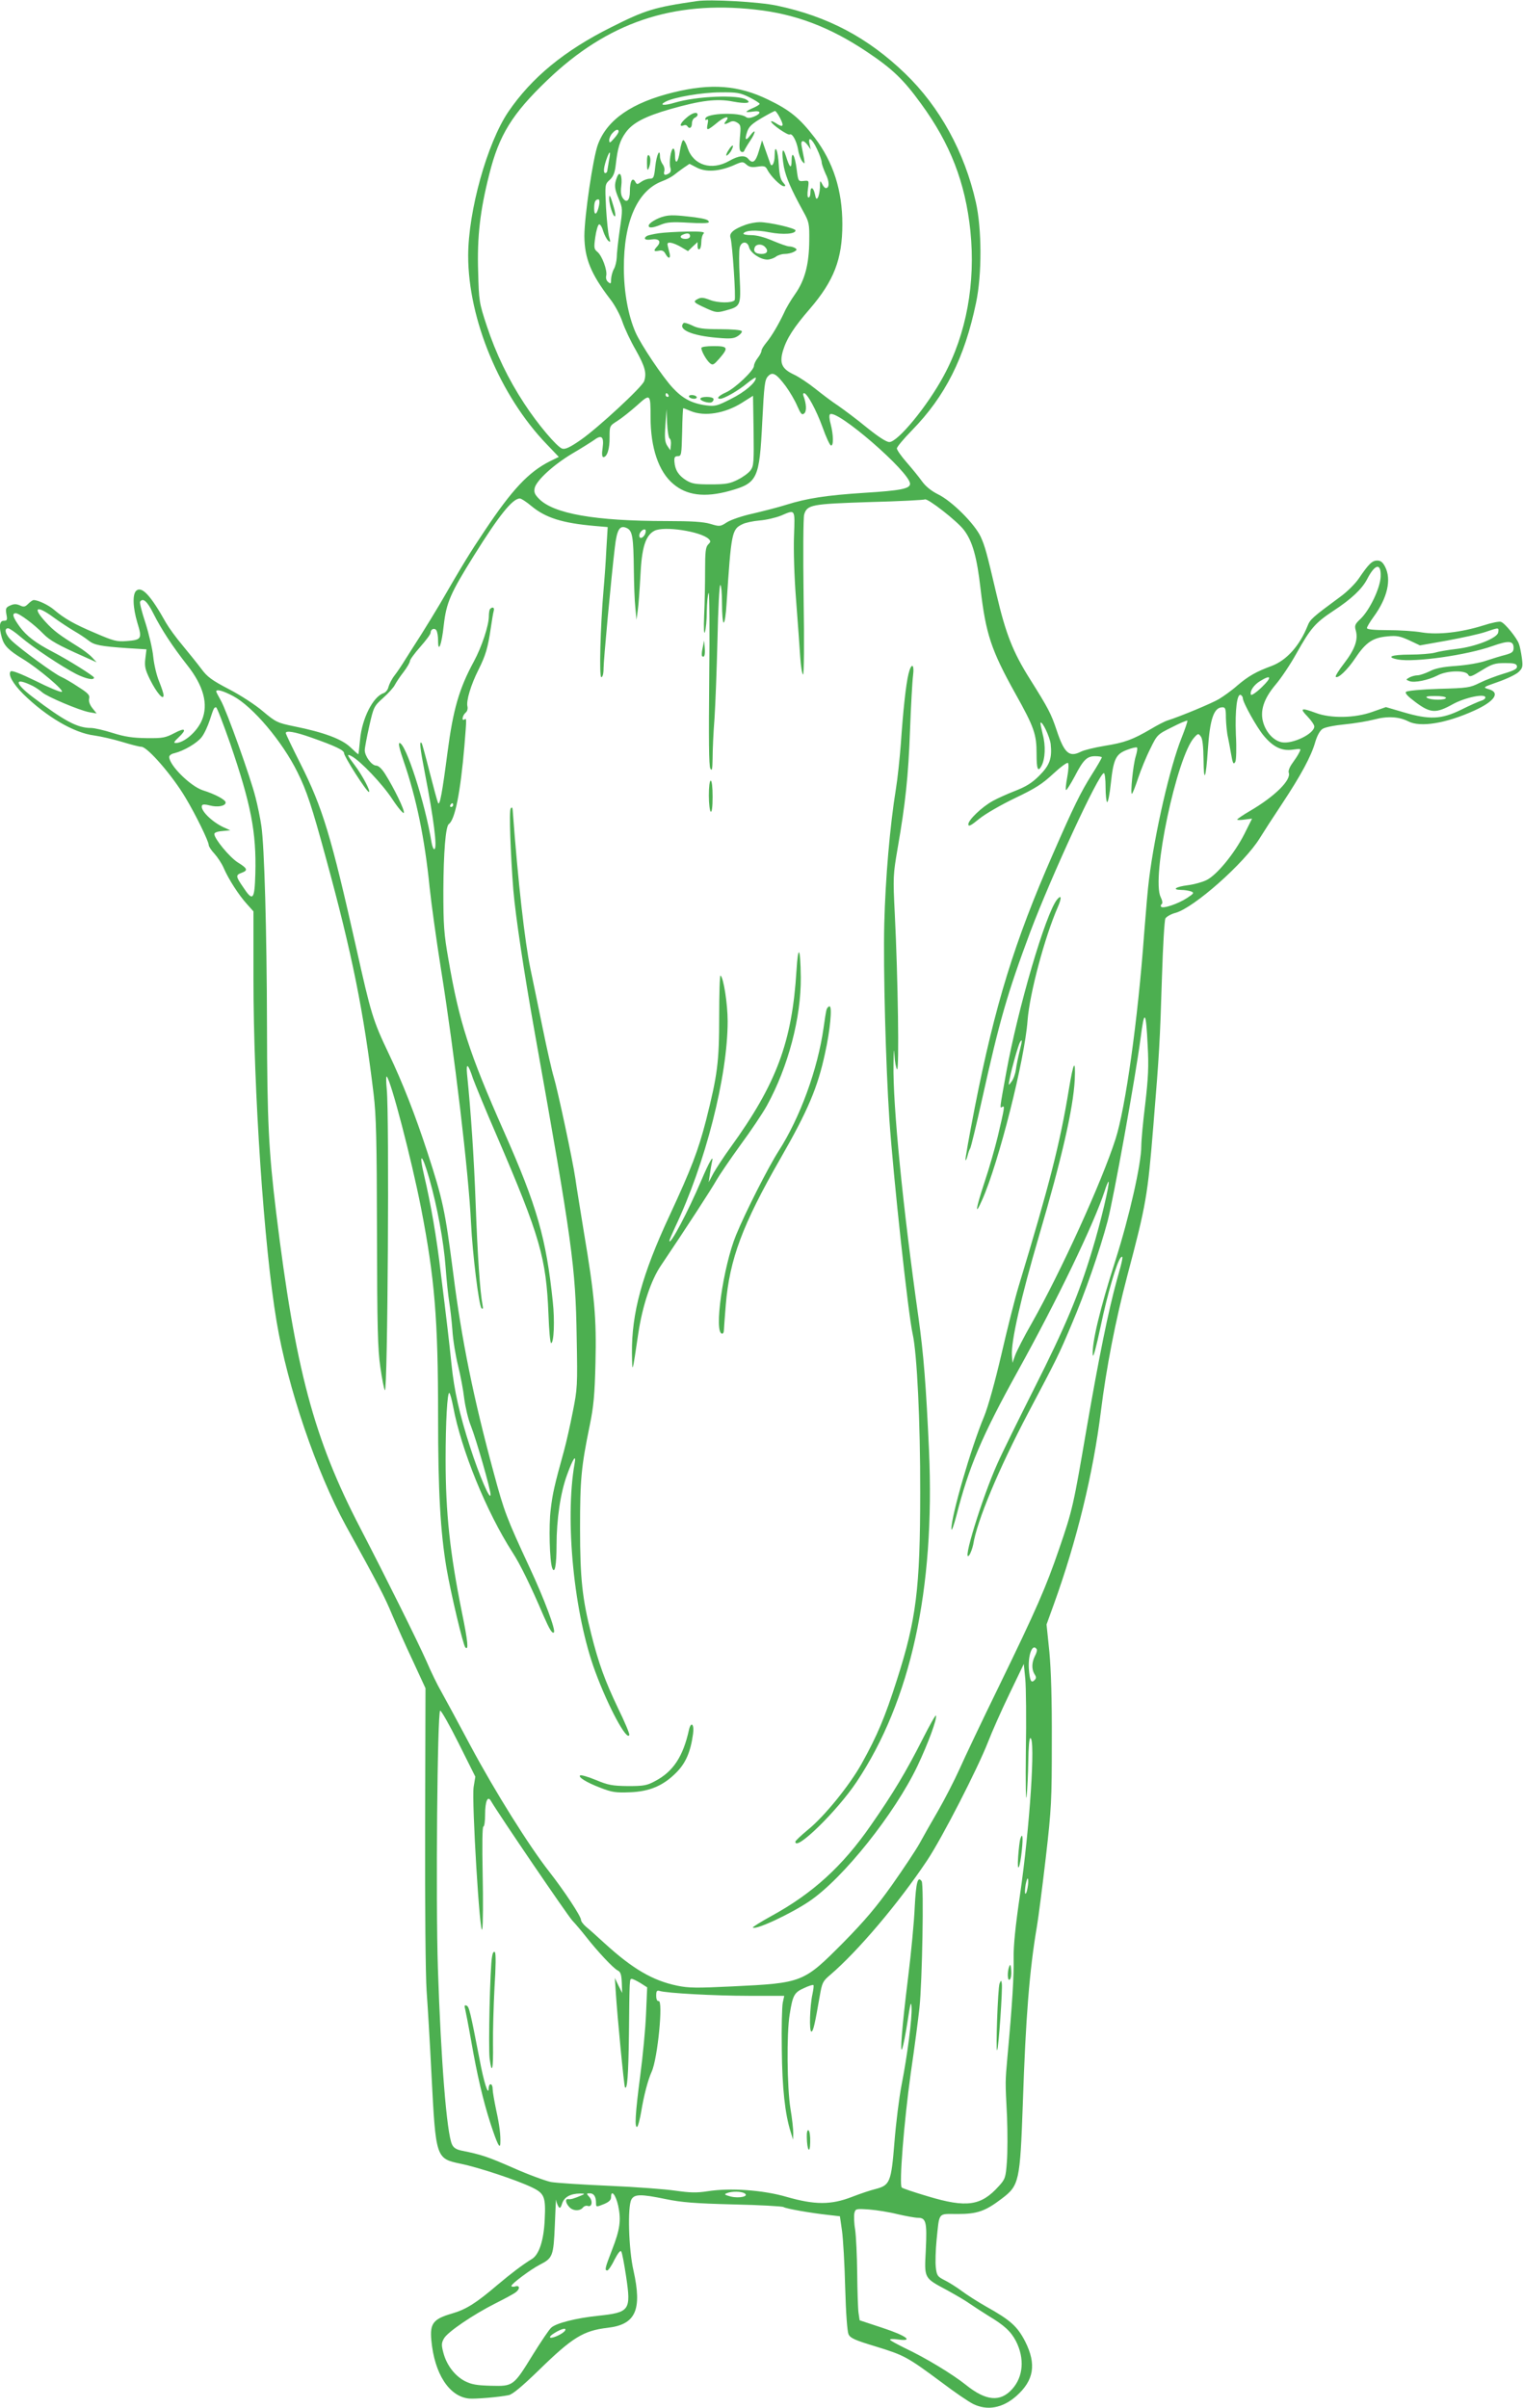 <?xml version="1.0" standalone="no"?>
<!DOCTYPE svg PUBLIC "-//W3C//DTD SVG 20010904//EN"
 "http://www.w3.org/TR/2001/REC-SVG-20010904/DTD/svg10.dtd">
<svg version="1.0" xmlns="http://www.w3.org/2000/svg"
 width="810pt" height="1280pt" viewBox="0 0 810 1280"
 preserveAspectRatio="xMidYMid meet">
<g transform="translate(0,1280) scale(0.1,-0.1)"
fill="#4caf50" stroke="none">
<path d="M3705 12794 c-226 -33 -272 -47 -455 -139 -250 -125 -423 -268 -547
-450 -112 -166 -213 -527 -213 -765 0 -337 169 -744 418 -1002 l64 -67 -49
-24 c-112 -57 -199 -149 -345 -368 -78 -116 -117 -180 -238 -389 -24 -41 -69
-114 -99 -162 -31 -48 -69 -108 -86 -135 -16 -26 -41 -64 -56 -83 -15 -19 -29
-47 -33 -62 -3 -15 -15 -29 -26 -33 -56 -18 -115 -135 -125 -247 -4 -43 -8
-78 -9 -78 -2 0 -21 17 -43 38 -45 43 -140 79 -300 111 -87 18 -96 22 -164 79
-39 34 -121 87 -181 118 -92 48 -116 66 -147 108 -21 28 -66 84 -100 125 -34
40 -73 94 -88 120 -81 145 -128 196 -158 171 -21 -18 -19 -89 6 -172 26 -84
22 -90 -59 -96 -51 -4 -69 1 -164 42 -114 48 -166 78 -220 124 -29 25 -85 52
-109 52 -5 0 -18 -9 -29 -20 -17 -17 -24 -18 -45 -8 -19 8 -31 8 -51 -1 -23
-10 -25 -16 -20 -46 6 -31 4 -35 -14 -35 -23 0 -27 -31 -10 -91 12 -42 37 -67
111 -112 80 -48 226 -171 207 -175 -8 -2 -71 24 -138 58 -80 39 -127 57 -133
51 -16 -16 11 -65 66 -120 123 -121 271 -208 379 -221 35 -5 101 -20 147 -34
46 -14 92 -26 103 -26 32 0 166 -154 236 -273 54 -90 122 -230 122 -249 0 -8
14 -29 31 -47 16 -18 39 -52 49 -76 25 -58 80 -144 124 -192 l34 -38 0 -360
c0 -591 56 -1423 123 -1820 58 -348 212 -800 368 -1085 174 -315 208 -381 246
-473 24 -56 73 -167 111 -247 l67 -145 -2 -730 c-1 -426 2 -793 8 -880 6 -82
18 -284 26 -447 23 -443 23 -443 156 -471 97 -20 295 -86 375 -124 70 -33 77
-51 71 -173 -5 -111 -30 -186 -68 -209 -52 -32 -112 -78 -181 -136 -115 -98
-168 -132 -244 -154 -100 -29 -118 -53 -110 -141 16 -179 95 -301 201 -311 31
-3 156 7 210 18 21 4 70 45 161 133 178 174 237 210 365 225 150 17 185 95
138 305 -26 114 -32 340 -11 377 16 29 49 30 184 2 82 -17 156 -23 358 -28
140 -3 261 -10 267 -14 14 -9 146 -32 239 -42 l61 -7 11 -76 c6 -42 14 -178
17 -302 4 -140 11 -234 18 -250 10 -20 34 -31 147 -65 149 -46 165 -54 348
-190 70 -53 145 -104 168 -115 75 -37 156 -22 229 42 94 83 108 169 48 289
-42 82 -79 115 -210 188 -42 24 -99 60 -127 81 -28 21 -70 47 -92 58 -38 19
-42 25 -47 69 -3 26 -1 91 4 143 16 154 5 140 112 140 105 0 147 15 234 81 94
71 98 90 113 510 15 450 35 706 75 939 8 47 29 211 47 365 30 260 32 304 32
615 1 222 -4 384 -13 479 l-15 145 38 105 c123 340 210 698 251 1028 29 232
77 480 141 723 100 376 108 426 138 795 32 389 35 445 46 797 5 158 13 295 18
305 6 10 30 24 54 30 98 27 366 264 448 397 19 31 72 113 118 182 100 151 156
254 177 329 10 34 25 61 39 70 13 9 65 19 117 24 52 5 123 17 158 26 71 19
132 15 181 -10 64 -33 200 -11 350 57 109 49 141 96 78 114 -33 10 -32 10 50
39 46 16 94 39 108 52 22 21 24 28 18 75 -4 29 -11 64 -16 76 -11 31 -74 109
-95 116 -8 4 -51 -5 -94 -19 -118 -37 -241 -51 -327 -37 -39 7 -121 12 -181
12 -75 0 -111 4 -111 11 0 6 16 33 35 59 74 101 97 200 61 268 -12 23 -23 32
-41 32 -27 0 -45 -17 -98 -95 -18 -27 -62 -71 -98 -97 -149 -110 -161 -120
-175 -156 -42 -105 -111 -182 -190 -212 -84 -31 -124 -54 -183 -104 -29 -26
-74 -58 -99 -73 -40 -23 -200 -90 -272 -113 -14 -4 -53 -24 -88 -45 -99 -58
-141 -73 -247 -90 -54 -9 -111 -23 -126 -31 -63 -32 -89 -8 -130 116 -29 86
-42 112 -142 271 -90 143 -128 240 -177 449 -52 222 -61 255 -84 306 -32 69
-153 190 -227 226 -36 18 -66 42 -86 70 -17 24 -54 69 -82 101 -28 32 -51 65
-51 73 0 8 36 51 80 96 177 181 280 385 341 678 32 151 31 394 -1 535 -60 266
-192 507 -376 684 -198 191 -412 304 -682 361 -94 20 -355 35 -427 24z m312
-45 c213 -23 397 -93 593 -224 135 -90 195 -147 289 -277 155 -212 235 -418
262 -676 28 -277 -21 -547 -142 -770 -86 -160 -244 -352 -289 -352 -16 0 -59
28 -121 78 -52 43 -121 94 -151 115 -31 20 -85 61 -120 89 -36 29 -88 64 -116
77 -64 30 -77 60 -58 126 20 66 58 125 143 223 128 149 173 264 173 450 0 179
-48 330 -147 460 -80 104 -132 147 -249 203 -157 76 -302 87 -502 38 -221 -54
-353 -145 -402 -277 -26 -69 -72 -383 -72 -487 1 -119 35 -202 137 -335 24
-30 53 -84 65 -120 12 -36 44 -104 72 -152 48 -86 58 -121 44 -164 -9 -30
-248 -251 -338 -313 -56 -39 -82 -51 -98 -46 -28 9 -132 132 -202 240 -86 131
-151 267 -199 412 -41 124 -42 133 -46 288 -6 185 10 325 59 518 52 209 122
322 309 501 319 306 667 424 1106 375z m-32 -466 c30 -15 55 -31 55 -35 0 -4
-16 -14 -35 -22 -19 -8 -35 -17 -35 -20 0 -3 16 -2 35 1 43 7 46 -10 5 -27
-20 -8 -34 -9 -43 -2 -33 26 -206 21 -215 -7 -3 -8 0 -11 7 -7 7 5 9 -3 4 -25
-7 -36 -3 -36 59 15 38 29 62 30 38 1 -14 -17 -7 -19 20 -5 14 8 26 7 41 -2
19 -12 20 -19 14 -80 -4 -48 -3 -68 6 -74 7 -4 14 -3 17 4 2 6 16 30 32 54 31
46 31 69 0 28 -24 -32 -31 -24 -16 20 9 27 25 42 76 72 36 21 68 38 72 38 4 0
17 -18 28 -40 22 -43 14 -50 -25 -24 -14 9 -25 12 -24 8 1 -14 89 -75 99 -69
14 8 37 -35 45 -82 3 -22 13 -49 21 -60 14 -17 15 -16 10 15 -3 17 -9 46 -12
62 -8 36 8 40 32 8 l16 -23 -6 28 c-11 46 13 31 39 -25 14 -29 25 -61 25 -70
0 -10 10 -37 21 -62 21 -41 21 -76 1 -76 -5 0 -14 10 -20 23 -10 20 -11 18
-11 -18 -1 -22 -6 -47 -11 -55 -7 -12 -11 -8 -16 18 -8 38 -24 43 -24 7 0 -14
-4 -25 -10 -25 -6 0 -7 18 -3 46 6 45 6 45 -23 42 -28 -3 -29 -2 -37 62 -9 75
-27 104 -27 45 0 -46 -11 -37 -30 25 -19 60 -25 23 -11 -57 11 -56 38 -119
103 -237 31 -56 33 -65 32 -155 -1 -125 -23 -210 -75 -284 -22 -31 -49 -76
-59 -100 -31 -65 -66 -124 -94 -158 -14 -17 -26 -36 -26 -43 0 -8 -9 -25 -20
-39 -11 -14 -20 -33 -20 -42 0 -24 -101 -120 -149 -141 -38 -17 -54 -34 -31
-34 21 0 96 43 143 82 26 21 47 35 47 29 0 -25 -60 -76 -133 -112 -72 -37 -84
-40 -131 -34 -76 10 -125 36 -178 93 -54 58 -169 229 -198 295 -39 89 -62 215
-62 342 -1 247 72 411 202 461 25 9 54 25 65 34 11 9 34 26 51 38 l31 21 39
-20 c48 -25 117 -21 193 11 49 22 52 22 71 5 15 -13 29 -16 59 -11 35 5 42 3
52 -16 17 -34 71 -88 88 -88 11 0 10 4 -5 21 -13 15 -19 40 -22 92 -4 78 -22
118 -22 50 0 -41 -16 -67 -24 -41 -3 7 -13 38 -24 68 l-19 54 -17 -57 c-17
-58 -33 -70 -56 -42 -18 22 -52 18 -101 -10 -94 -54 -191 -24 -222 68 -7 23
-18 42 -23 42 -5 0 -13 -26 -18 -57 -9 -64 -26 -78 -26 -23 0 19 -4 35 -9 35
-13 0 -24 -74 -16 -101 5 -14 2 -25 -6 -30 -22 -14 -32 -10 -26 11 3 10 -1 27
-9 37 -7 10 -14 28 -14 41 0 47 -18 10 -25 -53 -6 -58 -9 -65 -29 -65 -12 0
-32 -7 -45 -16 -22 -16 -24 -16 -33 1 -15 25 -28 1 -28 -52 0 -48 -17 -65 -37
-37 -10 13 -13 33 -9 64 7 57 -8 87 -23 47 -15 -40 -14 -58 10 -115 21 -50 21
-53 5 -164 -9 -62 -16 -129 -16 -148 -1 -19 -7 -46 -15 -60 -8 -14 -14 -38
-15 -54 0 -25 -2 -27 -16 -15 -9 7 -13 21 -10 33 7 28 -22 107 -47 127 -18 15
-19 22 -11 79 5 35 14 65 20 67 6 2 16 -14 22 -36 7 -21 19 -44 27 -51 12 -10
13 -7 4 22 -5 18 -12 88 -16 155 -6 123 -6 123 20 147 19 18 27 37 32 82 10
89 22 127 53 170 37 51 102 85 237 124 162 46 247 57 334 40 69 -13 101 -8 71
10 -45 28 -264 19 -382 -16 -56 -17 -85 -14 -49 5 44 24 195 50 293 50 87 1
104 -2 153 -26z m-695 -182 c0 -6 -11 -23 -25 -38 -21 -24 -24 -25 -25 -9 0
11 7 28 17 38 17 20 33 24 33 9z m-51 -153 c-4 -24 -8 -49 -9 -55 0 -7 -5 -13
-11 -13 -12 0 -8 35 10 83 15 40 20 33 10 -15z m-53 -240 c-10 -49 -26 -59
-26 -17 0 36 6 49 23 49 5 0 7 -14 3 -32z m993 -961 c21 -29 49 -76 61 -105
19 -43 25 -50 37 -40 14 11 12 52 -4 94 -3 8 -1 14 3 14 17 0 66 -91 99 -182
18 -51 38 -94 44 -96 15 -5 14 55 -1 113 -7 24 -9 48 -4 52 33 33 426 -307
426 -369 0 -26 -50 -36 -244 -48 -201 -13 -305 -29 -416 -64 -41 -13 -120 -33
-175 -46 -56 -12 -117 -33 -138 -46 -37 -24 -39 -24 -89 -9 -38 11 -99 15
-232 15 -382 0 -604 39 -681 120 -22 23 -26 34 -21 57 11 41 101 123 200 182
48 28 100 61 116 72 40 30 53 17 45 -42 -5 -32 -3 -49 4 -49 20 0 34 45 33
105 0 61 0 61 41 87 24 15 70 52 104 82 72 65 73 64 73 -62 0 -163 43 -289
120 -354 72 -62 168 -74 299 -38 150 42 160 62 175 367 10 193 13 224 30 242
24 27 44 16 95 -52z m-624 -47 c3 -5 1 -10 -4 -10 -6 0 -11 5 -11 10 0 6 2 10
4 10 3 0 8 -4 11 -10z m437 -400 c-10 -14 -40 -36 -68 -50 -42 -21 -63 -25
-144 -25 -81 0 -100 3 -131 22 -40 25 -59 55 -62 98 -2 24 2 30 18 30 19 0 20
8 23 128 1 70 4 127 6 127 2 0 20 -7 39 -15 74 -31 182 -13 272 43 l60 38 3
-185 c2 -166 1 -188 -16 -211z m-431 169 c6 -3 9 -19 7 -35 l-3 -28 -16 24
c-13 20 -15 42 -10 110 l6 85 3 -75 c2 -41 8 -77 13 -81z m-735 -359 c76 -63
165 -91 337 -106 l69 -6 -7 -116 c-3 -65 -10 -162 -15 -217 -17 -195 -24 -465
-12 -465 7 0 12 18 12 46 0 45 41 485 60 644 11 96 26 120 63 103 31 -14 36
-48 38 -223 1 -74 4 -164 8 -200 l6 -65 7 50 c4 28 10 111 14 185 7 149 27
213 74 238 51 27 246 -3 289 -43 12 -12 11 -16 -3 -30 -13 -13 -16 -39 -16
-138 0 -67 -2 -174 -5 -237 -3 -73 -1 -106 4 -90 5 14 10 63 10 110 1 47 5 91
10 98 4 7 6 -196 3 -451 -3 -329 -2 -469 6 -483 9 -15 11 -4 12 56 0 41 4 136
10 210 5 74 12 264 16 423 3 158 10 287 15 287 5 0 9 -45 9 -100 0 -55 4 -100
9 -100 5 0 12 44 15 98 25 381 28 398 84 425 15 8 56 17 92 20 36 3 87 15 114
26 77 33 74 37 69 -106 -3 -75 1 -217 11 -343 9 -118 19 -254 22 -303 3 -48
10 -90 15 -93 5 -3 7 166 3 408 -3 230 -2 426 3 443 16 52 38 56 349 66 157 4
289 11 293 14 14 8 173 -116 208 -163 45 -59 69 -144 88 -312 28 -239 56 -325
184 -555 102 -182 114 -219 114 -322 0 -82 7 -100 26 -65 20 37 23 108 7 167
-8 33 -14 61 -12 63 10 9 49 -75 54 -113 8 -77 -5 -113 -61 -169 -39 -39 -71
-58 -127 -80 -41 -16 -95 -40 -120 -54 -58 -32 -130 -101 -130 -124 0 -14 13
-8 58 29 32 26 115 74 190 110 109 52 145 75 203 129 40 37 74 62 79 58 5 -5
3 -39 -4 -76 -7 -38 -10 -68 -6 -68 4 0 24 32 45 71 47 91 66 109 110 109 19
0 35 -3 35 -6 0 -4 -24 -46 -54 -93 -59 -94 -96 -169 -206 -421 -205 -467
-308 -802 -415 -1344 -30 -154 -53 -282 -50 -284 2 -2 7 9 11 24 4 16 10 34
14 39 4 6 33 125 64 265 92 414 133 558 256 887 111 294 364 843 391 843 5 0
9 -33 9 -74 0 -41 4 -77 8 -80 5 -3 14 42 20 100 14 130 27 156 87 178 25 10
49 15 52 12 4 -3 0 -25 -7 -48 -14 -46 -29 -198 -20 -198 3 0 18 37 33 83 15
45 44 116 65 157 36 74 38 76 115 114 42 22 79 37 82 35 2 -3 -12 -44 -31 -92
-61 -152 -142 -503 -173 -752 -6 -44 -17 -174 -26 -290 -33 -455 -99 -925
-152 -1090 -73 -228 -290 -704 -446 -980 -41 -71 -80 -148 -88 -170 l-14 -40
-3 38 c-6 73 48 310 144 637 121 411 182 677 190 830 5 116 -7 96 -31 -50 -47
-287 -102 -503 -268 -1050 -19 -63 -60 -225 -91 -360 -34 -146 -71 -279 -92
-330 -70 -167 -175 -530 -174 -598 1 -15 12 16 26 68 67 263 136 425 325 767
213 384 407 787 464 961 9 29 19 52 21 50 7 -8 -41 -213 -87 -364 -71 -235
-141 -403 -309 -736 -82 -163 -171 -343 -196 -400 -81 -180 -193 -544 -148
-484 7 11 16 36 20 55 20 126 135 401 293 701 155 293 160 303 229 466 73 170
152 399 193 553 33 128 147 759 175 970 20 159 29 151 38 -39 6 -108 3 -170
-13 -308 -12 -96 -21 -196 -21 -224 0 -96 -64 -378 -139 -613 -81 -253 -125
-437 -119 -499 2 -18 19 45 42 154 36 172 86 342 107 365 15 15 11 -8 -21
-120 -45 -163 -95 -408 -161 -790 -70 -408 -74 -430 -146 -639 -70 -204 -119
-317 -318 -726 -90 -184 -185 -384 -212 -445 -27 -60 -78 -159 -113 -220 -35
-60 -80 -139 -100 -176 -20 -36 -86 -135 -146 -220 -83 -117 -145 -190 -259
-306 -212 -213 -215 -215 -591 -233 -188 -9 -231 -9 -293 4 -130 27 -237 90
-384 224 -40 37 -85 77 -100 89 -15 13 -27 29 -27 37 0 19 -90 155 -169 256
-106 135 -288 425 -419 670 -66 124 -136 253 -155 287 -20 34 -55 106 -78 160
-46 104 -215 444 -352 708 -248 476 -346 845 -448 1677 -40 330 -48 486 -49
998 -1 496 -14 954 -30 1060 -6 41 -20 109 -31 151 -26 105 -155 465 -185 516
-13 23 -24 44 -24 47 0 14 37 4 91 -25 104 -56 260 -240 341 -404 49 -98 77
-183 151 -455 140 -511 201 -817 254 -1255 14 -115 17 -248 18 -740 1 -503 4
-618 18 -714 9 -63 20 -118 24 -122 15 -14 24 1470 10 1600 -4 41 -4 72 0 68
23 -24 131 -438 182 -697 73 -375 91 -593 91 -1110 0 -397 12 -612 45 -808 23
-133 88 -408 100 -420 18 -18 14 29 -18 185 -64 317 -87 530 -87 814 0 198 9
361 20 354 4 -3 13 -35 20 -72 43 -231 177 -560 316 -776 40 -61 98 -180 165
-337 32 -73 46 -96 55 -88 11 11 -51 177 -128 342 -124 267 -136 298 -192 506
-107 394 -171 706 -216 1065 -43 331 -54 385 -137 640 -64 196 -131 368 -206
525 -84 176 -94 211 -172 560 -134 597 -179 746 -297 980 -43 85 -78 158 -78
163 0 15 51 6 133 -23 131 -46 177 -68 177 -84 0 -18 120 -206 132 -206 12 0
-35 89 -76 143 -41 54 -44 62 -16 47 47 -25 165 -149 217 -229 31 -47 59 -79
61 -72 5 14 -53 133 -100 207 -17 27 -35 44 -47 44 -24 0 -61 50 -61 82 0 12
11 70 24 128 23 102 25 106 74 150 28 25 56 56 62 69 7 13 27 44 46 68 19 25
34 51 34 58 0 8 25 42 55 76 30 34 55 67 55 75 0 20 21 28 31 13 5 -8 9 -32 9
-53 0 -73 19 -24 30 79 14 122 35 170 161 372 133 213 205 303 244 303 7 0 35
-18 61 -40z m604 -151 c-12 -22 -30 -25 -30 -6 0 17 21 38 32 31 4 -3 3 -14
-2 -25z m3913 -224 c-2 -60 -57 -176 -106 -224 -31 -29 -34 -36 -26 -64 13
-47 -5 -99 -62 -173 -28 -36 -48 -68 -45 -72 12 -11 62 36 106 102 55 82 92
106 169 113 50 5 67 1 116 -21 l57 -27 146 26 c81 15 173 35 204 46 71 24 70
24 66 -3 -4 -30 -120 -76 -223 -88 -44 -5 -96 -14 -115 -20 -19 -5 -79 -10
-132 -10 -98 0 -130 -13 -63 -26 89 -16 367 23 504 72 85 30 111 28 111 -10 0
-21 -7 -27 -42 -37 -24 -6 -70 -20 -103 -31 -33 -12 -104 -24 -160 -28 -72 -5
-112 -13 -142 -29 -23 -11 -52 -21 -63 -21 -12 0 -31 -5 -43 -11 -21 -12 -21
-12 -1 -20 27 -10 100 5 149 30 50 27 149 29 163 5 8 -15 17 -12 72 22 55 34
71 39 124 39 49 0 61 -3 64 -17 2 -13 -13 -22 -70 -39 -40 -12 -98 -34 -128
-49 -52 -26 -65 -28 -218 -32 -93 -3 -168 -10 -174 -16 -7 -7 9 -24 52 -56 78
-58 108 -59 196 -10 65 36 174 59 174 36 0 -6 -10 -14 -22 -17 -13 -4 -61 -25
-107 -48 -106 -52 -169 -54 -308 -13 l-92 27 -71 -25 c-93 -34 -223 -36 -302
-6 -78 29 -87 25 -45 -18 20 -21 37 -45 37 -54 0 -39 -116 -95 -173 -84 -41 8
-80 48 -97 100 -21 64 0 130 64 206 30 35 80 110 111 166 76 135 99 162 197
227 95 62 152 116 179 168 42 82 75 88 72 14z m-6527 -197 c43 -85 102 -175
179 -273 88 -111 114 -209 79 -293 -25 -61 -95 -122 -140 -122 -12 0 -8 8 15
29 47 44 37 55 -21 24 -48 -25 -62 -28 -148 -27 -73 1 -115 7 -179 27 -47 15
-99 27 -117 27 -72 0 -140 36 -308 163 -102 77 -102 110 -1 60 17 -9 39 -24
50 -34 26 -23 196 -95 249 -105 l40 -7 -23 29 c-14 18 -20 36 -17 50 5 18 -5
29 -57 62 -34 23 -76 47 -92 54 -34 14 -212 144 -263 192 -32 30 -43 66 -19
66 7 0 38 -21 68 -47 62 -53 219 -158 296 -197 51 -25 93 -34 93 -18 0 8 -139
95 -220 137 -89 46 -139 84 -175 133 -37 51 -43 72 -21 72 18 0 99 -60 146
-109 35 -36 80 -61 215 -121 l69 -31 -24 26 c-14 15 -48 41 -76 58 -98 61
-129 84 -171 130 -73 79 -49 92 43 24 33 -24 82 -56 109 -72 28 -16 62 -39 77
-51 29 -23 62 -30 210 -40 l97 -6 -6 -49 c-5 -41 -1 -59 25 -112 35 -70 72
-113 72 -83 0 9 -11 42 -24 74 -13 31 -27 90 -31 131 -4 41 -23 121 -41 178
-19 57 -32 108 -29 114 15 23 38 3 71 -63z m5895 -391 c-30 -29 -56 -46 -58
-40 -7 19 16 53 50 73 59 36 63 20 8 -33z m-101 -59 c0 -22 74 -155 111 -199
51 -61 97 -83 156 -74 44 6 44 6 32 -17 -6 -13 -23 -38 -36 -56 -14 -19 -22
-40 -19 -49 15 -39 -74 -127 -206 -204 -38 -22 -68 -43 -68 -46 0 -3 18 -3 39
0 l40 5 -41 -82 c-53 -104 -147 -219 -202 -245 -22 -11 -67 -23 -99 -27 -64
-8 -87 -24 -35 -25 18 0 42 -4 53 -8 17 -7 15 -11 -22 -35 -47 -31 -130 -59
-138 -46 -3 5 -1 11 4 14 5 4 3 19 -6 37 -51 102 86 749 179 849 20 22 22 22
35 4 9 -12 13 -52 14 -123 1 -129 13 -101 23 54 11 164 32 225 78 225 15 0 18
-8 18 -57 1 -32 5 -78 11 -103 5 -25 12 -61 15 -80 10 -59 14 -67 24 -50 5 9
7 72 3 145 -5 130 6 223 27 210 6 -4 10 -11 10 -17z m1080 2 c0 -13 -80 -13
-100 0 -11 7 2 10 43 10 31 0 57 -4 57 -10z m-6466 -242 c111 -324 140 -472
134 -693 -4 -140 -13 -150 -65 -71 -40 58 -40 64 -8 76 35 13 32 23 -20 55
-44 28 -125 126 -125 151 0 8 16 14 43 16 l42 4 -36 16 c-66 31 -128 95 -114
117 3 6 20 5 41 -1 42 -11 84 -3 84 16 0 14 -55 44 -122 65 -66 22 -178 133
-178 177 0 8 12 17 28 20 51 13 121 54 145 86 14 18 32 58 42 88 21 64 23 70
34 70 5 0 38 -87 75 -192z m1059 -2313 c42 -146 77 -336 87 -472 5 -70 14
-152 19 -183 5 -30 13 -98 17 -150 3 -52 17 -137 30 -189 13 -52 28 -131 33
-176 6 -45 21 -110 35 -144 29 -73 106 -341 105 -367 -1 -35 -59 99 -109 254
-55 170 -85 300 -99 442 -5 52 -15 138 -21 190 -6 52 -22 185 -36 295 -22 189
-53 366 -88 515 -31 131 -11 119 27 -15z m3231 -2503 c3 -5 -2 -21 -10 -36
-17 -34 -18 -70 -2 -96 10 -15 10 -22 0 -32 -18 -18 -25 -3 -30 60 -5 76 20
139 42 104z m-58 -542 c-2 -171 0 -276 4 -240 4 36 8 120 9 188 1 74 5 122 11
122 28 0 -3 -476 -55 -832 -25 -170 -35 -272 -34 -338 2 -89 -7 -246 -33 -525
-12 -138 -12 -123 -2 -320 3 -83 3 -190 -1 -239 -6 -82 -9 -91 -43 -128 -94
-105 -171 -116 -377 -54 -71 21 -134 42 -139 47 -15 13 12 350 48 609 20 135
40 290 46 345 15 138 24 656 12 674 -21 30 -30 -5 -37 -136 -3 -76 -19 -244
-35 -373 -33 -267 -45 -419 -31 -380 5 14 18 79 28 145 14 94 19 111 21 76 4
-56 -22 -257 -53 -415 -13 -67 -30 -204 -38 -305 -17 -212 -24 -228 -100 -248
-26 -6 -82 -25 -126 -42 -111 -43 -197 -43 -347 0 -127 37 -301 49 -421 30
-58 -9 -93 -8 -170 3 -54 8 -213 20 -353 26 -140 6 -279 15 -309 20 -29 6
-120 39 -201 75 -137 60 -170 71 -275 92 -28 6 -43 15 -51 33 -28 59 -59 446
-75 935 -12 365 -3 1361 12 1371 5 2 49 -75 98 -173 l89 -178 -9 -55 c-11 -74
34 -814 46 -755 4 21 5 153 2 292 -3 154 -2 253 4 253 5 0 9 28 9 63 0 72 14
103 31 73 44 -75 407 -608 433 -636 18 -19 50 -57 72 -85 61 -78 146 -169 169
-180 16 -8 20 -22 22 -65 l2 -55 -20 40 -19 40 5 -75 c8 -129 44 -502 49 -507
12 -13 18 61 21 280 3 302 3 297 15 297 6 0 26 -10 46 -22 l36 -23 -6 -140
c-3 -77 -17 -225 -31 -330 -26 -199 -31 -280 -16 -271 5 4 14 39 21 79 14 86
36 170 56 214 32 70 62 381 37 375 -8 -1 -13 9 -13 29 0 24 3 29 18 25 37 -12
296 -26 475 -26 l188 0 -8 -37 c-4 -21 -7 -132 -5 -248 2 -206 17 -343 47
-438 l13 -42 1 35 c0 19 -6 78 -15 130 -18 111 -21 401 -4 502 16 101 24 116
76 139 25 12 48 19 50 16 3 -2 0 -24 -5 -48 -14 -64 -18 -198 -6 -199 10 -1
19 40 45 190 12 69 16 78 54 110 148 126 367 385 517 610 80 120 269 489 324
630 20 52 71 167 113 254 l77 160 8 -80 c4 -43 6 -216 3 -384z m9 -727 c-3
-19 -9 -33 -12 -30 -3 3 -2 25 2 49 5 24 10 37 12 30 3 -7 2 -29 -2 -49z
m-1505 -1623 c26 -16 -28 -28 -74 -17 -33 9 -36 12 -20 18 27 11 76 10 94 -1z
m-865 -10 c-42 -18 -60 -23 -72 -21 -18 3 -16 -19 4 -41 19 -22 56 -24 73 -4
6 8 18 12 26 9 22 -8 28 25 9 47 -17 19 -17 20 2 20 22 0 33 -18 33 -51 0 -23
1 -23 45 -5 25 11 35 21 35 36 0 43 25 12 38 -46 16 -77 10 -125 -33 -235 -38
-98 -40 -109 -25 -109 5 0 23 25 38 57 19 36 32 52 36 44 5 -7 16 -67 26 -133
27 -181 19 -191 -149 -209 -116 -12 -223 -39 -249 -63 -11 -9 -53 -72 -95
-139 -106 -172 -106 -173 -225 -170 -78 2 -104 7 -140 25 -53 28 -97 85 -114
151 -11 41 -10 52 3 75 18 34 155 127 274 187 50 25 98 51 108 59 24 18 22 39
-3 31 -11 -3 -20 -2 -20 3 0 11 103 88 150 112 70 36 74 45 81 213 3 84 6 143
7 132 1 -11 7 -27 12 -35 7 -12 12 -9 20 17 12 34 44 51 95 52 25 0 27 -2 10
-9z m1679 -101 c44 -10 92 -19 108 -19 43 0 49 -23 42 -169 -8 -156 -12 -149
115 -217 47 -26 100 -57 116 -69 17 -12 62 -41 100 -65 87 -52 121 -84 148
-135 47 -92 40 -190 -20 -256 -63 -70 -139 -63 -245 22 -71 57 -216 145 -325
196 -40 20 -76 39 -79 44 -3 5 16 6 42 2 87 -12 45 20 -83 62 l-121 40 -6 40
c-3 22 -6 117 -7 210 -1 94 -6 198 -11 233 -6 34 -7 73 -4 87 6 23 8 24 79 19
39 -3 108 -14 151 -25z m-1769 -619 c-10 -16 -65 -42 -78 -37 -7 2 4 14 23 25
37 23 66 29 55 12z"/>
<path d="M3651 12174 c-32 -27 -42 -50 -16 -41 8 4 17 2 20 -3 11 -18 25 -10
25 14 0 13 7 26 15 30 8 3 15 10 15 16 0 18 -28 11 -59 -16z"/>
<path d="M3876 12004 c-10 -14 -15 -28 -13 -31 3 -2 13 7 23 21 9 15 14 29 12
32 -3 2 -13 -7 -22 -22z"/>
<path d="M3441 11933 c0 -36 3 -43 9 -28 12 28 12 63 0 70 -6 4 -10 -12 -9
-42z"/>
<path d="M3240 11744 c0 -31 20 -94 30 -94 5 0 2 24 -7 53 -17 58 -23 69 -23
41z"/>
<path d="M3533 11650 c-38 -9 -83 -36 -83 -50 0 -14 22 -12 66 6 32 13 59 15
147 10 62 -4 107 -3 107 3 0 12 -18 18 -76 26 -97 12 -130 13 -161 5z"/>
<path d="M3968 11606 c-65 -23 -91 -45 -83 -69 10 -30 30 -326 22 -333 -15
-16 -88 -15 -130 1 -36 14 -49 15 -67 5 -26 -14 -22 -18 48 -50 49 -22 57 -23
100 -11 82 22 83 25 76 176 -4 73 -4 144 0 159 9 35 42 35 50 1 8 -30 60 -65
97 -65 14 0 34 7 45 15 10 8 32 15 47 15 16 0 38 5 49 11 17 9 18 13 7 20 -8
5 -22 9 -32 9 -10 0 -49 14 -87 30 -44 19 -85 30 -115 30 -25 0 -44 4 -41 9
11 17 67 20 138 6 73 -14 139 -9 139 10 0 12 -140 44 -191 44 -19 0 -52 -6
-72 -13z m100 -118 c21 -21 13 -38 -17 -38 -33 0 -46 13 -37 35 7 18 37 20 54
3z"/>
<path d="M3504 11560 c-29 -4 -57 -11 -63 -14 -22 -14 -10 -25 23 -19 40 6 55
-10 32 -36 -22 -24 -20 -29 8 -24 17 4 27 -1 35 -16 18 -33 31 -25 20 11 -5
18 -9 36 -9 40 0 15 31 8 70 -14 l39 -23 25 24 26 24 0 -22 c0 -12 4 -19 10
-16 6 3 10 21 10 39 0 17 5 37 12 44 9 9 -10 12 -87 11 -55 -1 -123 -5 -151
-9z m166 -15 c0 -9 -9 -15 -25 -15 -26 0 -34 15 -12 23 23 10 37 7 37 -8z"/>
<path d="M3636 11083 c-34 -34 43 -68 181 -79 68 -6 87 -4 108 10 14 9 23 21
20 26 -4 6 -56 10 -116 10 -89 0 -117 4 -148 20 -21 10 -41 16 -45 13z"/>
<path d="M3730 10950 c0 -17 27 -65 46 -81 15 -12 20 -9 50 25 50 58 46 66
-31 66 -39 0 -65 -4 -65 -10z"/>
<path d="M3665 10690 c3 -5 15 -10 26 -10 11 0 17 5 14 10 -3 6 -15 10 -26 10
-11 0 -17 -4 -14 -10z"/>
<path d="M3726 10683 c-11 -12 47 -31 61 -20 7 5 10 13 7 18 -6 11 -58 12 -68
2z"/>
<path d="M2607 9563 c-4 -3 -7 -21 -7 -39 0 -48 -37 -161 -79 -239 -79 -145
-111 -256 -141 -485 -28 -215 -41 -285 -50 -269 -4 8 -24 82 -45 164 -21 83
-40 152 -42 154 -14 17 -9 -26 16 -155 48 -247 67 -399 52 -408 -5 -4 -12 13
-16 36 -33 206 -137 528 -170 528 -8 0 0 -33 22 -97 67 -194 112 -410 138
-671 9 -86 36 -281 60 -432 71 -442 148 -1089 160 -1350 8 -167 42 -441 56
-455 8 -7 9 -1 5 20 -13 68 -26 257 -36 530 -9 251 -26 500 -46 695 -6 64 6
55 32 -25 10 -27 66 -165 127 -305 229 -533 262 -647 274 -947 3 -84 9 -153
14 -153 15 0 20 119 9 220 -35 337 -84 508 -260 905 -186 420 -238 582 -295
915 -24 135 -27 182 -27 365 1 204 12 342 29 354 33 23 62 169 83 416 12 149
12 148 0 140 -16 -10 -11 21 6 36 9 7 13 21 10 34 -7 29 18 114 59 195 38 76
50 117 65 220 6 41 13 83 16 93 5 17 -6 23 -19 10z m-197 -1043 c0 -5 -5 -10
-11 -10 -5 0 -7 5 -4 10 3 6 8 10 11 10 2 0 4 -4 4 -10z"/>
<path d="M3737 9356 c-5 -21 -6 -41 -3 -44 12 -11 17 7 14 44 l-3 39 -8 -39z"/>
<path d="M4832 9218 c-14 -56 -29 -198 -41 -373 -6 -77 -17 -184 -26 -238 -32
-197 -56 -478 -62 -717 -6 -241 8 -754 27 -1040 21 -307 101 -1043 124 -1142
23 -102 41 -468 40 -843 0 -510 -21 -676 -124 -996 -63 -198 -105 -297 -188
-446 -65 -116 -199 -281 -286 -351 -36 -30 -66 -58 -66 -63 0 -54 222 163 325
317 289 433 418 1023 386 1762 -16 352 -29 513 -56 707 -83 586 -137 1129
-133 1350 1 75 3 89 5 45 2 -36 9 -69 14 -75 12 -11 5 487 -12 825 -10 198 -9
210 15 350 41 236 57 381 66 630 5 129 12 259 16 288 8 64 -9 71 -24 10z"/>
<path d="M3770 8571 c0 -44 5 -83 10 -86 6 -4 10 25 10 79 0 51 -4 86 -10 86
-6 0 -10 -33 -10 -79z"/>
<path d="M2716 8502 c-9 -14 -1 -237 14 -432 12 -142 56 -434 115 -765 199
-1114 216 -1239 222 -1611 5 -263 4 -276 -21 -401 -14 -72 -35 -164 -46 -204
-52 -188 -61 -228 -71 -313 -11 -86 -6 -276 8 -312 13 -35 23 14 23 121 0 139
21 280 56 375 31 86 50 113 40 60 -53 -302 -3 -803 110 -1107 69 -187 169
-372 181 -336 2 6 -25 71 -61 144 -68 143 -102 235 -141 390 -48 190 -60 296
-60 564 0 261 6 326 52 550 20 97 26 161 30 330 6 237 -5 359 -62 697 -18 112
-39 239 -45 283 -14 97 -94 470 -115 540 -9 28 -36 147 -60 265 -24 118 -53
258 -64 310 -30 145 -66 461 -94 840 -1 18 -4 21 -11 12z"/>
<path d="M5622 8018 c-61 -75 -208 -576 -271 -923 -35 -194 -35 -188 -20 -179
14 8 11 -7 -24 -156 -14 -58 -45 -168 -71 -245 -48 -146 -53 -186 -12 -93 88
198 226 745 241 953 11 143 91 443 161 603 21 49 20 68 -4 40z m-199 -805 c-8
-32 -17 -76 -20 -99 -3 -22 -13 -51 -23 -64 -18 -24 -18 -24 -9 20 10 53 45
175 54 190 13 20 12 9 -2 -47z"/>
<path d="M4236 7640 c-23 -378 -106 -602 -351 -940 -35 -48 -75 -110 -90 -136
l-26 -49 6 40 c3 22 8 51 11 65 13 51 -14 4 -56 -95 -70 -165 -169 -352 -170
-321 0 4 14 36 30 71 161 338 280 802 280 1096 0 92 -22 233 -38 243 -4 2 -7
-96 -7 -217 0 -244 -9 -311 -70 -553 -42 -162 -78 -256 -194 -506 -147 -315
-202 -520 -200 -732 2 -112 1 -114 34 107 22 145 67 281 120 359 134 199 273
413 296 455 15 26 72 110 127 186 56 76 119 170 141 210 113 206 182 467 180
682 -2 160 -14 179 -23 35z"/>
<path d="M4396 7433 c-3 -10 -10 -54 -16 -98 -31 -219 -125 -477 -239 -654
-56 -88 -175 -322 -226 -446 -69 -167 -120 -525 -74 -525 5 0 9 8 9 18 0 9 5
70 10 135 20 242 89 427 290 777 147 256 199 379 238 561 27 120 39 249 24
249 -6 0 -13 -8 -16 -17z"/>
<path d="M4908 3557 c-88 -174 -158 -291 -276 -460 -150 -217 -310 -363 -530
-483 -56 -31 -101 -59 -98 -61 14 -15 202 73 301 140 180 122 454 466 575 720
58 123 104 249 98 267 -2 5 -33 -50 -70 -123z"/>
<path d="M3664 3603 c-31 -141 -84 -221 -179 -271 -44 -24 -61 -27 -145 -27
-83 1 -105 5 -170 32 -41 17 -79 28 -84 25 -14 -8 31 -37 107 -66 62 -24 82
-27 157 -24 105 4 178 35 247 105 50 50 76 110 89 206 7 52 -11 68 -22 20z"/>
<path d="M5426 3023 c-3 -10 -8 -52 -11 -93 -7 -96 10 -64 20 38 7 68 3 93 -9
55z"/>
<path d="M2617 2398 c-11 -58 -20 -481 -13 -541 12 -92 20 -58 18 76 -1 67 3
202 8 301 7 111 8 182 2 188 -6 6 -12 -3 -15 -24z"/>
<path d="M5368 2347 c-12 -29 -10 -83 3 -70 6 6 9 28 7 49 -2 29 -5 34 -10 21z"/>
<path d="M5316 2255 c-9 -24 -21 -363 -13 -354 8 6 30 329 25 355 -3 18 -4 18
-12 -1z"/>
<path d="M2474 2119 c3 -13 18 -89 32 -169 32 -184 64 -319 103 -440 35 -106
50 -138 52 -105 2 45 -4 95 -22 177 -10 48 -19 99 -19 113 0 31 -20 34 -21 3
-1 -44 -26 32 -49 157 -49 252 -55 278 -69 283 -11 4 -12 -1 -7 -19z"/>
<path d="M4291 1438 c1 -70 17 -93 18 -26 1 31 -3 60 -9 63 -6 4 -10 -11 -9
-37z"/>
</g>
</svg>
